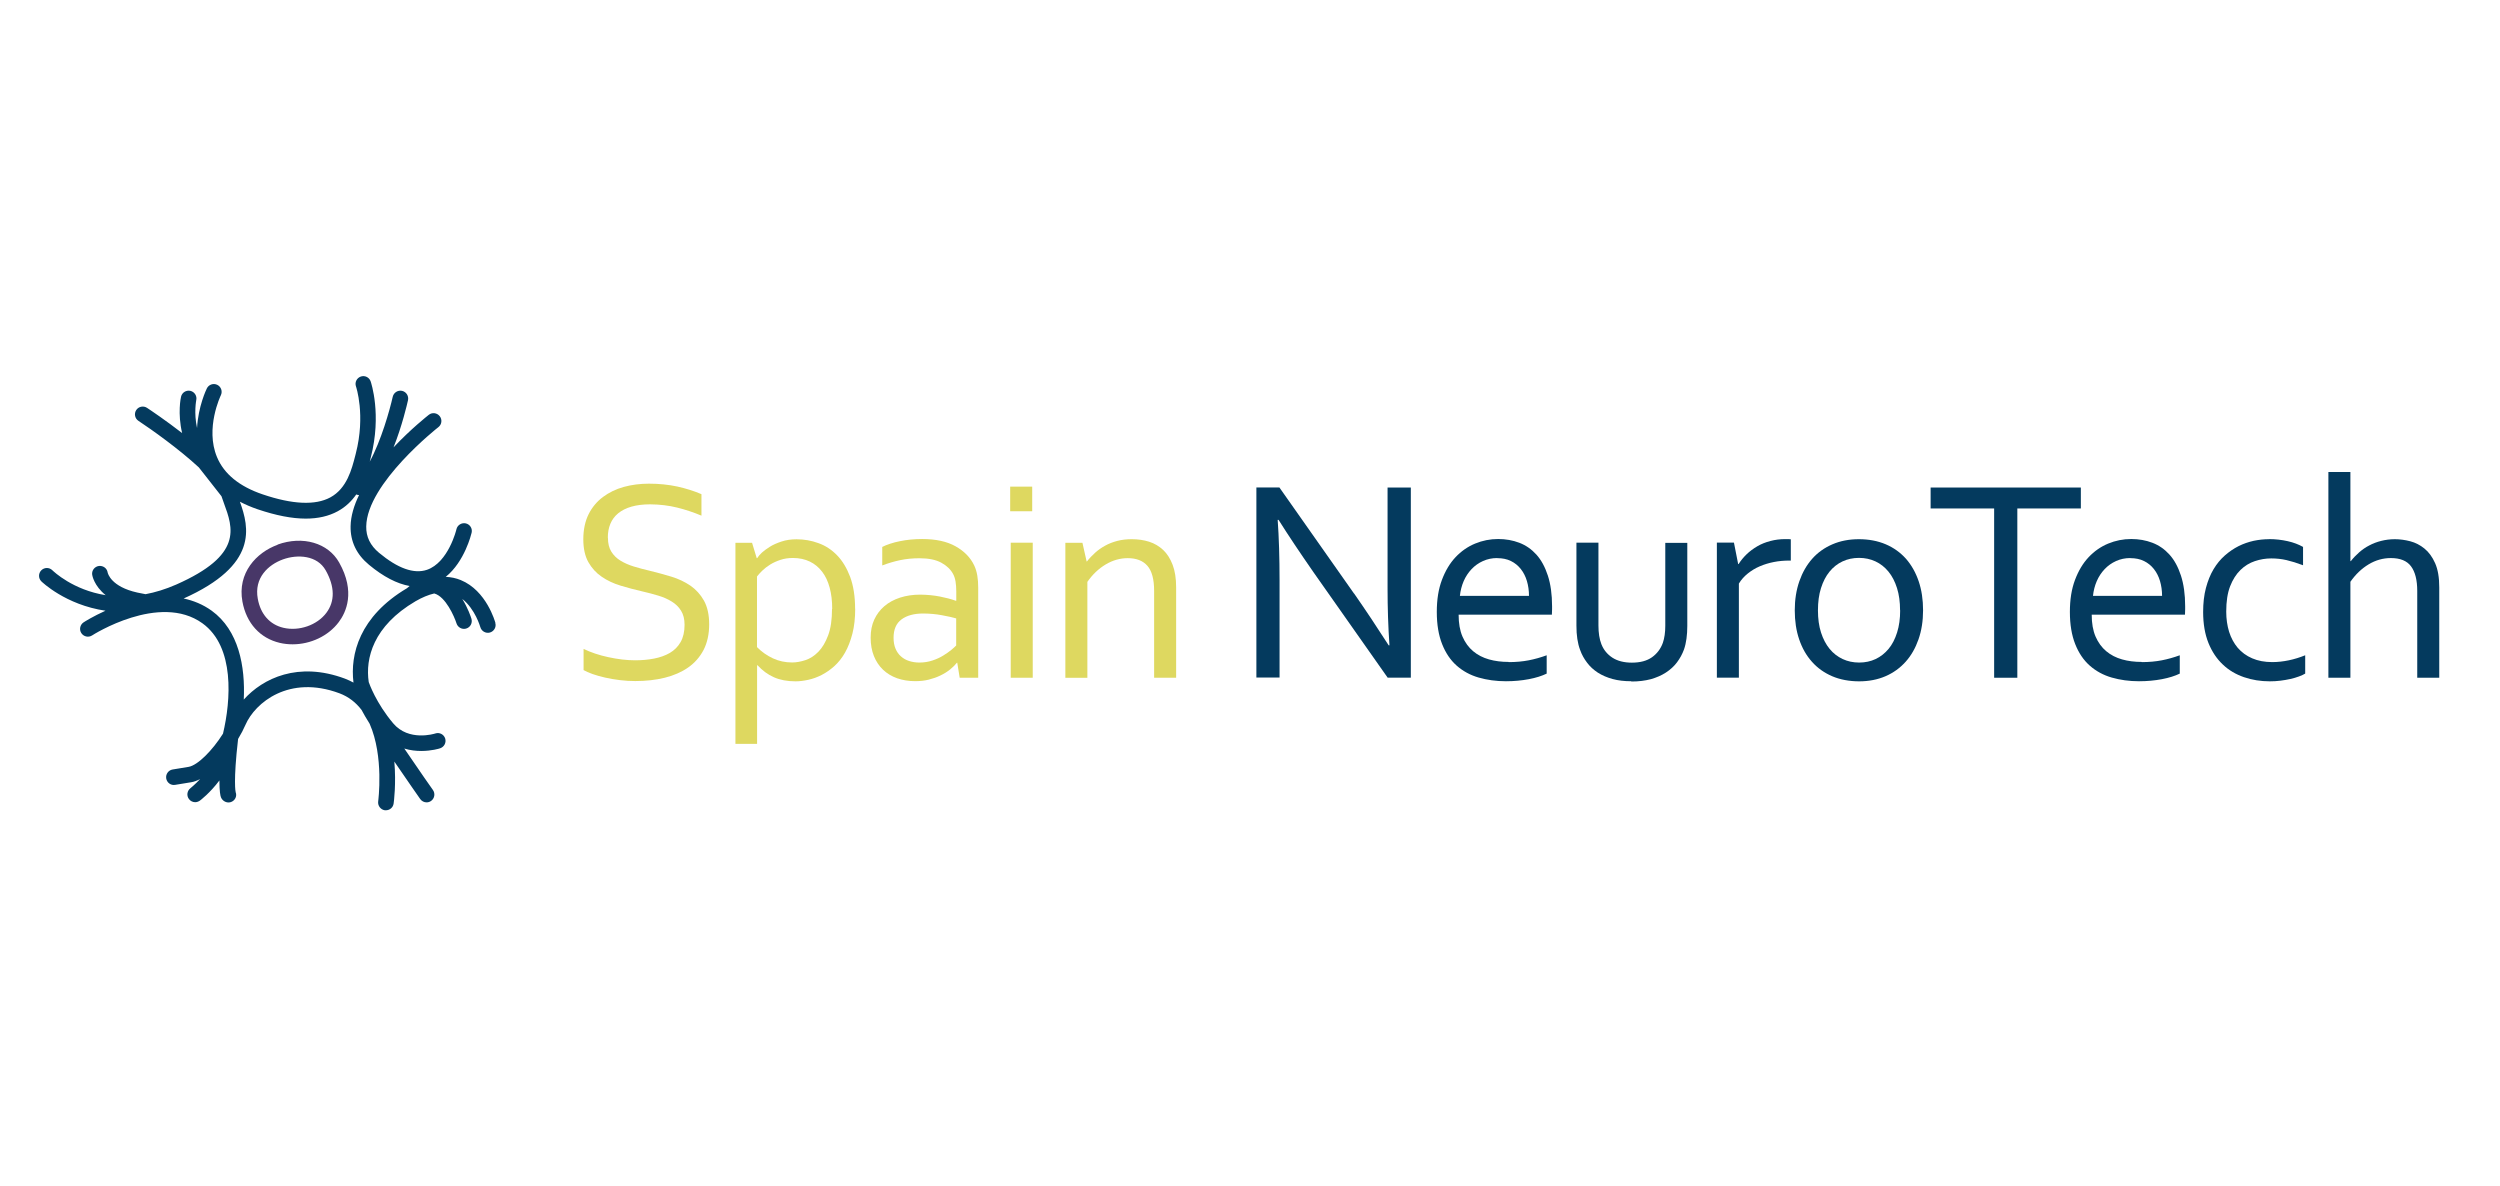 <?xml version="1.0" encoding="UTF-8"?>
<svg id="Capa_1" data-name="Capa 1" xmlns="http://www.w3.org/2000/svg" viewBox="0 0 278.24 132.05">
  <defs>
    <style>
      .cls-1 {
        fill: #483768;
      }

      .cls-2 {
        fill: #ded860;
      }

      .cls-3 {
        fill: #043a5e;
      }
    </style>
  </defs>
  <path class="cls-3" d="M55.14,69.34c-.04-.15-1-3.61-3.86-4.78-.53-.22-1.09-.33-1.67-.36,2.11-1.7,2.84-4.75,2.88-4.91.11-.47-.18-.93-.65-1.04-.46-.1-.93.18-1.04.65,0,.04-.9,3.71-3.29,4.52-1.44.48-3.23-.15-5.33-1.9-.97-.81-1.44-1.77-1.42-2.93.07-4.79,7.95-10.99,8.03-11.05.38-.29.45-.84.15-1.22-.3-.38-.84-.45-1.22-.15-.16.13-1.98,1.56-3.92,3.62.96-2.42,1.51-4.8,1.61-5.25.1-.47-.19-.93-.66-1.04-.47-.1-.93.19-1.04.66-.34,1.51-1.29,4.88-2.56,7.22.02-.09.05-.19.07-.28l.05-.2c1.23-4.77.03-8.31-.02-8.46-.16-.45-.65-.69-1.1-.53-.45.16-.69.65-.53,1.1.01.03,1.08,3.19-.02,7.46l-.05.2c-.4,1.56-.94,3.69-2.79,4.69-1.67.9-4.2.79-7.53-.34-2.59-.88-4.3-2.27-5.08-4.15-1.34-3.2.41-6.84.43-6.88.21-.43.03-.95-.4-1.16-.43-.21-.95-.03-1.16.4-.06.12-.96,2-1.09,4.41-.37-1.72-.09-3.06-.09-3.1.11-.47-.19-.93-.65-1.04-.47-.1-.93.18-1.04.65-.03.11-.4,1.85.12,4.05-1.86-1.44-3.53-2.56-3.91-2.81-.4-.26-.94-.15-1.2.25-.26.4-.15.94.25,1.2,1.47.97,4.52,3.14,6.72,5.18l2.52,3.21c.08.24.17.49.26.74,1.05,2.85,2.13,5.81-5.3,9.09-1.21.53-2.34.87-3.41,1.07-.27-.05-.56-.1-.91-.18-2.94-.65-3.29-2.14-3.31-2.24-.07-.46-.5-.78-.98-.72-.47.07-.81.5-.74.98.01.07.2,1.22,1.5,2.27-3.64-.58-5.78-2.63-5.93-2.77-.34-.34-.89-.34-1.23,0-.34.34-.34.89,0,1.23.04.04,2.69,2.62,7.14,3.27-1.39.63-2.31,1.21-2.43,1.29-.4.26-.52.8-.26,1.2.26.4.8.52,1.2.26.07-.05,7.51-4.79,12.28-1.35,3.63,2.62,3.16,8.6,2.29,12.28-1.19,1.89-2.82,3.53-3.84,3.7l-1.77.29c-.47.08-.79.53-.71,1,.08.47.52.8,1,.71l1.77-.29c.33-.05.67-.18,1.01-.36-.6.64-1.07,1.01-1.08,1.02-.38.29-.46.83-.17,1.21.17.23.43.35.69.35.18,0,.36-.06.52-.17.06-.04,1.13-.85,2.18-2.25,0,1.25.11,1.72.17,1.87.14.35.48.58.84.58.1,0,.2-.02.29-.05.45-.17.68-.65.51-1.09-.01-.04-.28-1.16.27-5.93.33-.55.61-1.08.82-1.57,1.07-2.46,4.85-5.6,10.46-3.51,1.04.39,1.84,1.04,2.46,1.85.22.42.53.95.9,1.54,1.61,3.63.96,8.58.95,8.65-.06.47.27.91.74.98.04,0,.08,0,.12,0,.43,0,.8-.31.86-.75.03-.19.29-2.21.08-4.67,1.46,2.15,2.78,4.02,2.88,4.17.17.24.44.37.71.37.17,0,.35-.05.5-.16.39-.28.48-.82.21-1.21-.03-.04-1.58-2.24-3.19-4.62.65.2,1.3.27,1.88.27,1.16,0,2.04-.27,2.11-.3.45-.15.7-.63.56-1.09-.15-.46-.64-.71-1.09-.56-.12.04-2.98.92-4.7-1.13-1.91-2.27-2.66-4.42-2.72-4.59-.39-2.64.5-6.23,5.2-8.99.74-.43,1.44-.72,2.09-.87,1.27.34,2.24,2.58,2.48,3.33.12.37.46.61.83.61.09,0,.17-.01.26-.04.46-.14.71-.63.57-1.09-.06-.2-.39-1.19-1.02-2.2,1.43,1.11,2,3.1,2.01,3.13.13.46.6.73,1.06.61.46-.13.74-.6.61-1.06ZM39.34,75.97c-.3-.16-.61-.31-.95-.44-5.21-1.94-9.13-.04-11.26,2.33.18-3.69-.56-7.71-3.57-9.89-.99-.71-2.05-1.13-3.12-1.36,8.33-3.73,7.3-7.88,6.26-10.77.6.31,1.26.6,1.97.84,2.04.69,3.82,1.04,5.36,1.04,1.37,0,2.55-.27,3.56-.82.9-.49,1.56-1.15,2.06-1.87.1.04.2.07.31.07-.56,1.15-.92,2.33-.94,3.47-.03,1.7.66,3.14,2.05,4.29,1.6,1.33,3.12,2.11,4.52,2.36-.1.08-.2.16-.3.25-5.29,3.14-6.33,7.36-5.95,10.49Z"/>
  <path class="cls-1" d="M30.9,60.63c-2.37.86-4.5,3.14-3.92,6.32.44,2.41,1.96,4.08,4.16,4.6.47.11.95.16,1.43.16,1.99,0,3.97-.92,5.13-2.47.81-1.07,1.89-3.36.05-6.63-1.23-2.19-4.05-3.01-6.86-2ZM36.32,68.21c-1.03,1.37-3.04,2.07-4.78,1.66-1.52-.36-2.54-1.51-2.85-3.23-.43-2.33,1.17-3.79,2.8-4.38,1.63-.59,3.82-.46,4.76,1.22,1.02,1.81,1.04,3.44.07,4.73Z"/>
  <path class="cls-2" d="M67.66,59.86c0,.62.13,1.14.38,1.54s.59.74,1.02,1c.43.26.92.48,1.48.65.56.17,1.15.33,1.76.47.82.2,1.63.42,2.42.66.79.24,1.5.58,2.12,1,.62.43,1.12.98,1.51,1.67.38.69.58,1.57.58,2.64s-.21,2.04-.62,2.84c-.42.8-.99,1.45-1.72,1.96s-1.6.89-2.6,1.14c-1,.25-2.1.37-3.29.37-.55,0-1.11-.03-1.68-.1-.57-.07-1.12-.16-1.65-.28s-.99-.25-1.42-.4c-.42-.15-.75-.3-1-.44v-2.36c.38.19.81.36,1.28.52.47.16.96.29,1.47.4.51.11,1.02.2,1.53.26.52.06,1,.09,1.45.09.74,0,1.44-.06,2.11-.19s1.26-.34,1.76-.63c.51-.3.91-.7,1.2-1.21s.44-1.15.44-1.92c0-.63-.13-1.15-.39-1.57s-.6-.75-1.04-1.02c-.43-.27-.93-.49-1.5-.66-.56-.17-1.16-.33-1.78-.47-.82-.19-1.63-.4-2.41-.64-.79-.24-1.49-.57-2.1-.99-.62-.42-1.11-.96-1.49-1.63-.37-.66-.56-1.51-.56-2.55s.2-2,.59-2.78c.39-.78.93-1.42,1.6-1.92s1.45-.88,2.32-1.12c.88-.24,1.81-.36,2.8-.36,1.13,0,2.18.11,3.16.32.98.22,1.87.5,2.68.85v2.39c-.88-.37-1.78-.67-2.71-.9s-1.93-.35-3-.36c-.8,0-1.5.09-2.09.26-.59.17-1.08.42-1.47.74-.39.32-.68.71-.87,1.17s-.28.97-.28,1.53Z"/>
  <path class="cls-2" d="M95.18,67.74c0,1.04-.1,1.97-.31,2.78-.21.81-.48,1.51-.82,2.11-.34.6-.74,1.1-1.19,1.51-.46.41-.93.73-1.41.98-.49.25-.98.43-1.49.54s-.98.17-1.42.17c-.92,0-1.72-.15-2.4-.45-.68-.3-1.29-.75-1.83-1.34h-.05v8.75h-2.41v-22.38h1.85l.52,1.71h.05c.14-.21.31-.42.53-.62.22-.2.51-.41.87-.64.36-.23.8-.42,1.31-.59s1.07-.25,1.67-.25c.84,0,1.66.14,2.44.43.79.28,1.48.74,2.08,1.36.6.62,1.08,1.42,1.45,2.4.36.98.55,2.16.55,3.55ZM92.62,67.77c0-.88-.09-1.66-.28-2.36-.19-.7-.46-1.29-.84-1.78-.37-.49-.83-.87-1.37-1.13-.54-.26-1.17-.4-1.88-.4-.51,0-.97.07-1.39.21-.42.14-.8.31-1.14.52-.34.21-.63.44-.88.68s-.44.46-.59.65v7.86c.52.53,1.11.94,1.77,1.25.66.31,1.38.46,2.14.46.47,0,.96-.09,1.48-.26.52-.17,1-.48,1.44-.93.44-.45.8-1.06,1.09-1.83.29-.77.43-1.75.43-2.94Z"/>
  <path class="cls-2" d="M106.56,73.76h-.06c-.2.25-.45.5-.76.75s-.66.47-1.06.66c-.4.2-.84.35-1.31.47-.47.12-.98.17-1.52.17-.73,0-1.39-.11-2-.32-.61-.22-1.13-.53-1.57-.95s-.78-.93-1.02-1.53c-.24-.6-.36-1.28-.36-2.04s.13-1.42.4-2.01c.27-.59.65-1.09,1.13-1.5.48-.41,1.07-.73,1.75-.95s1.43-.33,2.25-.33c.78.01,1.5.08,2.17.21.66.13,1.25.28,1.77.47h.06v-1.04c0-.41-.03-.78-.08-1.09-.05-.32-.14-.6-.27-.84-.27-.51-.71-.93-1.31-1.26-.6-.33-1.41-.5-2.44-.5-.76,0-1.47.07-2.14.21-.67.14-1.34.34-2,.59v-2.06c.25-.13.55-.25.89-.36.34-.11.7-.21,1.08-.28.38-.08.78-.14,1.2-.18s.84-.06,1.27-.06c1.52,0,2.76.27,3.72.81.96.54,1.66,1.25,2.08,2.14.16.34.27.71.34,1.12.07.41.1.85.1,1.34v10.03h-2.06l-.27-1.66ZM106.43,68.83c-.45-.13-.99-.25-1.61-.36-.62-.12-1.3-.18-2.05-.19-1.04,0-1.85.22-2.44.66-.59.44-.88,1.12-.88,2.04,0,.46.07.87.22,1.22.15.35.35.64.61.86.26.23.56.4.91.51.35.11.73.17,1.13.17.53,0,1.01-.08,1.46-.23.45-.15.85-.33,1.2-.55s.65-.42.9-.63c.25-.21.43-.37.54-.49v-3.01Z"/>
  <path class="cls-2" d="M112.43,56.9v-2.74h2.45v2.74h-2.45ZM112.49,75.43v-15.03h2.45v15.03h-2.45Z"/>
  <path class="cls-2" d="M120.92,62.49h.05c.27-.35.58-.67.91-.97.33-.3.7-.56,1.12-.79.41-.23.86-.4,1.35-.53.49-.13,1.03-.19,1.61-.19.68,0,1.33.09,1.93.28.6.19,1.12.5,1.57.92.44.42.79.97,1.05,1.65.26.68.39,1.52.39,2.51v10.06h-2.45v-9.66c0-1.3-.25-2.23-.75-2.8s-1.23-.85-2.19-.85c-.84,0-1.66.23-2.45.7-.79.47-1.47,1.12-2.04,1.94v10.68h-2.45v-15.03h1.9l.47,2.09Z"/>
  <path class="cls-3" d="M150.71,66.06c1.3,1.87,2.58,3.79,3.84,5.76h.09c-.14-2.06-.21-4.15-.21-6.3v-11.26h2.59v21.16h-2.58l-8.3-11.8c-1.43-2.06-2.72-3.98-3.84-5.76h-.1c.14,1.93.21,4.18.21,6.75v10.8h-2.58v-21.16h2.56l8.3,11.8Z"/>
  <path class="cls-3" d="M167.92,73.69c.81,0,1.55-.07,2.22-.2.67-.13,1.34-.32,2-.56v2.04c-.54.26-1.2.47-1.99.62-.79.15-1.64.23-2.55.23-1.08,0-2.09-.14-3.03-.41s-1.76-.72-2.45-1.33c-.69-.61-1.23-1.41-1.62-2.4-.39-.99-.59-2.17-.59-3.57s.19-2.56.57-3.57c.38-1.01.88-1.85,1.51-2.52s1.36-1.18,2.18-1.52,1.68-.51,2.57-.51c.84,0,1.63.14,2.36.42.73.28,1.36.72,1.9,1.32.54.6.96,1.38,1.27,2.33s.47,2.09.47,3.42v.32c0,.09,0,.29-.02.61h-10.38c0,.96.14,1.77.43,2.44s.69,1.21,1.19,1.63c.5.42,1.09.72,1.76.91s1.4.28,2.18.28ZM166.63,62.11c-.57,0-1.09.11-1.58.33s-.91.52-1.27.9c-.36.38-.66.83-.88,1.34-.22.51-.36,1.06-.42,1.64h7.69c0-.59-.08-1.14-.23-1.65-.15-.51-.38-.96-.68-1.34-.3-.38-.67-.68-1.1-.89-.44-.22-.95-.32-1.52-.32Z"/>
  <path class="cls-3" d="M181.57,75.82c-.78,0-1.48-.08-2.1-.25-.62-.17-1.17-.41-1.64-.71-.47-.31-.87-.67-1.19-1.1-.33-.43-.59-.89-.77-1.4-.15-.38-.25-.8-.32-1.25s-.1-.95-.1-1.49v-9.22h2.45v9.21c0,.83.11,1.53.33,2.09.25.63.66,1.13,1.23,1.5.56.36,1.28.55,2.16.55.93,0,1.67-.2,2.24-.6.56-.4.97-.94,1.21-1.61.18-.52.27-1.15.27-1.91v-9.21h2.45v9.24c0,.51-.03.98-.09,1.42s-.15.84-.28,1.21c-.19.52-.45.99-.78,1.43-.33.44-.74.81-1.23,1.13-.49.32-1.05.56-1.68.74-.64.17-1.36.26-2.16.26Z"/>
  <path class="cls-3" d="M199.32,62.39h-.19c-.58,0-1.15.05-1.71.16-.56.11-1.08.27-1.57.48s-.93.48-1.33.8c-.4.32-.73.69-.99,1.12v10.47h-2.45v-15.03h1.9l.47,2.39h.05c.24-.39.54-.75.89-1.09.35-.34.75-.63,1.19-.89s.93-.45,1.46-.59c.53-.14,1.08-.21,1.66-.21.11,0,.21,0,.32,0,.11,0,.21.01.29.02v2.36Z"/>
  <path class="cls-3" d="M214.03,67.93c0,1.18-.17,2.26-.51,3.23-.34.97-.81,1.8-1.43,2.49s-1.36,1.23-2.24,1.61c-.88.38-1.86.57-2.94.57s-2.12-.19-3-.57c-.88-.38-1.63-.91-2.25-1.61-.62-.69-1.09-1.52-1.42-2.49-.33-.97-.49-2.05-.49-3.23s.17-2.27.51-3.24.81-1.8,1.43-2.5,1.37-1.23,2.25-1.61c.88-.38,1.86-.57,2.95-.57s2.1.19,2.99.57c.89.38,1.63.92,2.25,1.61.61.7,1.08,1.53,1.41,2.5.33.97.49,2.05.49,3.24ZM211.47,67.93c0-.93-.11-1.75-.34-2.48-.23-.72-.54-1.33-.95-1.83-.41-.5-.89-.88-1.45-1.14-.56-.26-1.17-.39-1.83-.39s-1.28.13-1.83.39c-.56.26-1.04.64-1.45,1.14-.41.5-.72,1.11-.95,1.83-.23.72-.34,1.55-.34,2.48s.11,1.74.34,2.46.55,1.33.96,1.83.9.87,1.45,1.13c.56.26,1.17.39,1.84.39s1.27-.13,1.83-.39c.55-.26,1.03-.64,1.44-1.13s.72-1.1.95-1.83.34-1.54.34-2.46Z"/>
  <path class="cls-3" d="M224.52,75.43h-2.58v-18.84h-7.07v-2.33h16.72v2.33h-7.07v18.84Z"/>
  <path class="cls-3" d="M238.38,73.69c.81,0,1.55-.07,2.22-.2.67-.13,1.34-.32,2-.56v2.04c-.54.26-1.2.47-1.99.62-.79.15-1.64.23-2.55.23-1.08,0-2.09-.14-3.03-.41s-1.76-.72-2.45-1.33c-.69-.61-1.23-1.41-1.62-2.4-.39-.99-.59-2.17-.59-3.57s.19-2.56.57-3.57c.38-1.01.88-1.85,1.51-2.52s1.36-1.18,2.18-1.52,1.68-.51,2.57-.51c.84,0,1.63.14,2.36.42.73.28,1.36.72,1.9,1.32.54.6.96,1.38,1.27,2.33s.47,2.09.47,3.42v.32c0,.09,0,.29-.02.61h-10.38c0,.96.14,1.77.43,2.44s.69,1.21,1.19,1.63c.5.42,1.09.72,1.76.91s1.4.28,2.18.28ZM237.09,62.11c-.57,0-1.09.11-1.58.33s-.91.52-1.27.9c-.36.38-.66.83-.88,1.34-.22.51-.36,1.06-.42,1.64h7.69c0-.59-.08-1.14-.23-1.65-.15-.51-.38-.96-.68-1.34-.3-.38-.67-.68-1.1-.89-.44-.22-.95-.32-1.52-.32Z"/>
  <path class="cls-3" d="M252.52,60c.73,0,1.42.08,2.09.23s1.23.37,1.71.64v2.04c-.66-.25-1.28-.44-1.83-.57-.56-.13-1.13-.19-1.71-.19-.61,0-1.22.1-1.82.3-.6.2-1.14.53-1.61.99-.47.46-.86,1.07-1.15,1.82-.29.75-.43,1.69-.43,2.81,0,.81.11,1.56.32,2.25.22.69.54,1.28.96,1.78.43.5.96.89,1.61,1.17.64.28,1.39.42,2.23.42.61,0,1.23-.07,1.85-.2.62-.13,1.23-.32,1.82-.56v2.04c-.18.11-.41.21-.7.32-.29.11-.61.2-.96.28-.35.08-.72.14-1.11.19-.39.05-.78.07-1.17.07-1.01,0-1.97-.15-2.87-.46-.9-.31-1.69-.77-2.36-1.41-.67-.63-1.21-1.43-1.6-2.4-.39-.97-.59-2.12-.59-3.45,0-.99.1-1.88.31-2.67.21-.79.49-1.49.85-2.09.36-.6.78-1.11,1.26-1.53s.99-.77,1.53-1.04c.54-.27,1.1-.46,1.68-.59.58-.12,1.14-.18,1.69-.18Z"/>
  <path class="cls-3" d="M261.59,62.45h.05c.27-.35.58-.67.92-.97.34-.3.71-.56,1.12-.77.41-.22.85-.39,1.33-.51s.99-.19,1.53-.19,1.14.08,1.71.23c.57.15,1.1.42,1.58.81.48.39.88.93,1.19,1.63.31.7.46,1.59.46,2.69v10.06h-2.45v-9.66c0-1.21-.23-2.12-.69-2.74s-1.21-.92-2.25-.92c-.86,0-1.69.23-2.47.7-.78.47-1.46,1.12-2.03,1.94v10.68h-2.45v-22.9h2.45v9.93Z"/>
</svg>